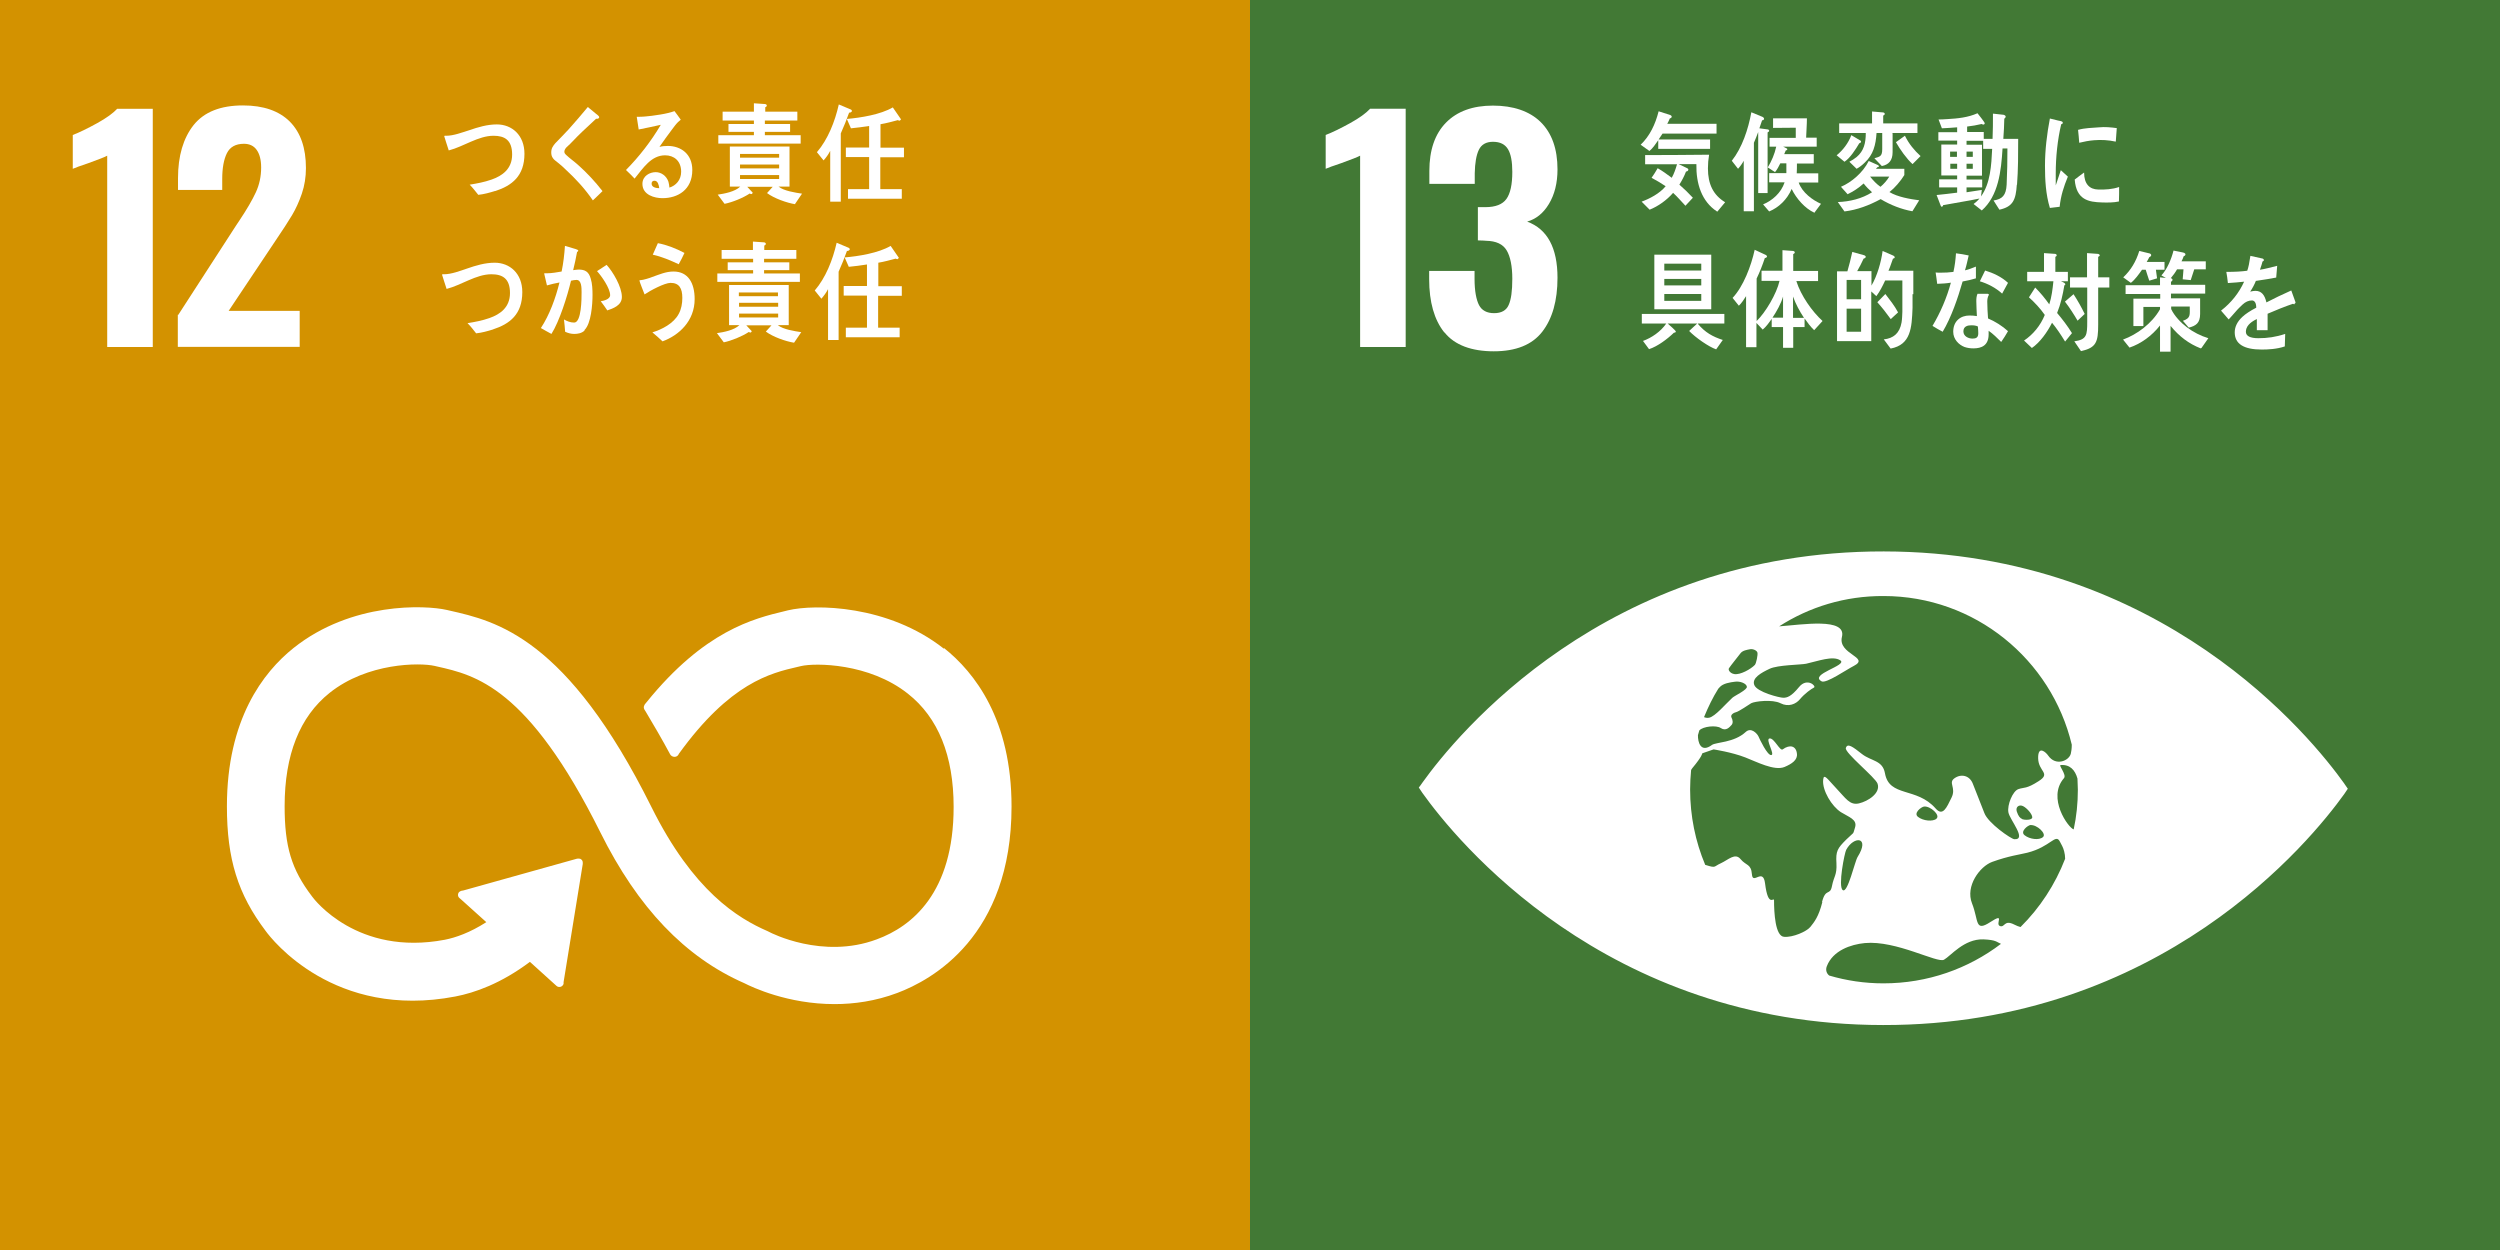 <svg width="128" height="64" viewBox="0 0 128 64" fill="none" xmlns="http://www.w3.org/2000/svg">
<rect x="0" y="0" width="128" height="64" fill="#333333" stroke="none"/>
<path d="M64 0H0V64H64V0Z" fill="#D39200"/>
<path d="M5.489 7.972C5.379 8.033 5.058 8.163 4.527 8.353C4.107 8.493 3.836 8.593 3.726 8.643V6.911C4.067 6.781 4.477 6.58 4.968 6.31C5.459 6.039 5.799 5.789 6 5.569H7.822V17.768H5.489V7.972Z" fill="white"/>
<path d="M9.124 16.125L12.079 11.558L12.259 11.288C12.64 10.717 12.92 10.236 13.1 9.845C13.28 9.455 13.371 9.034 13.371 8.573C13.371 8.183 13.291 7.882 13.14 7.672C12.99 7.462 12.77 7.362 12.489 7.362C12.069 7.362 11.778 7.522 11.618 7.842C11.458 8.163 11.378 8.603 11.378 9.164V9.725H9.114V9.124C9.114 7.982 9.384 7.071 9.915 6.4C10.456 5.729 11.297 5.398 12.439 5.398C13.491 5.398 14.292 5.679 14.843 6.23C15.394 6.791 15.664 7.582 15.664 8.603C15.664 9.064 15.594 9.505 15.454 9.915C15.314 10.326 15.143 10.697 14.953 11.017C14.763 11.338 14.462 11.798 14.062 12.389L11.708 15.915H15.344V17.758H9.104V16.115L9.124 16.125Z" fill="white"/>
<path d="M48.325 33.212C45.481 30.968 41.725 30.918 40.343 31.249L40.183 31.289C38.59 31.669 36.066 32.291 33.102 35.956C33.082 35.976 33.072 35.996 33.052 36.016L33.012 36.066C33.012 36.066 32.962 36.157 32.962 36.207C32.962 36.247 32.971 36.287 32.992 36.327L33.062 36.437C33.432 37.058 33.903 37.859 34.294 38.59C34.294 38.59 34.294 38.6 34.304 38.61C34.344 38.691 34.434 38.751 34.534 38.751C34.604 38.751 34.664 38.721 34.704 38.68C34.724 38.66 34.744 38.63 34.754 38.6C37.378 34.965 39.442 34.464 40.844 34.143L41.014 34.103C41.735 33.933 44.5 33.943 46.483 35.516C48.035 36.737 48.826 38.691 48.826 41.315C48.826 45.711 46.693 47.434 44.89 48.095C42.106 49.137 39.442 47.745 39.422 47.735L39.301 47.675C37.779 47.014 35.495 45.631 33.352 41.315C29.025 32.621 25.4 31.8 23.006 31.259L22.876 31.229C21.784 30.978 17.998 30.808 15.024 33.182C13.471 34.424 11.618 36.838 11.618 41.285C11.618 43.989 12.179 45.782 13.601 47.664C13.912 48.095 17.117 52.212 23.317 51.02C24.308 50.829 25.65 50.359 27.132 49.247L28.494 50.479C28.585 50.559 28.725 50.549 28.805 50.459C28.845 50.419 28.865 50.359 28.855 50.309V50.289L29.837 44.239V44.169C29.837 44.109 29.817 44.049 29.767 44.009C29.727 43.969 29.676 43.959 29.626 43.959H29.586L29.526 43.969L23.727 45.591L23.617 45.611C23.617 45.611 23.537 45.641 23.507 45.671C23.427 45.761 23.427 45.902 23.527 45.982L23.597 46.042L24.899 47.214C24.058 47.755 23.326 48.005 22.776 48.115C18.289 48.967 16.075 46.032 15.995 45.922L15.965 45.882C14.923 44.51 14.573 43.348 14.573 41.275C14.573 38.65 15.344 36.697 16.876 35.475C18.819 33.923 21.494 33.923 22.245 34.093L22.375 34.123C24.338 34.564 27.032 35.175 30.738 42.617C32.661 46.483 35.075 49.007 38.109 50.339C38.5 50.539 40.333 51.41 42.727 51.41C43.728 51.41 44.82 51.26 45.942 50.839C47.705 50.178 51.791 47.945 51.791 41.294C51.791 36.848 49.908 34.434 48.336 33.182" fill="white"/>
<path d="M25.36 9.775C25.069 9.865 24.779 9.946 24.488 9.976C24.348 9.805 24.208 9.615 24.048 9.455C24.418 9.395 24.799 9.325 25.169 9.194C25.71 9.004 26.221 8.654 26.221 7.912C26.221 7.171 25.84 6.951 25.27 6.951C24.488 6.951 23.747 7.502 22.976 7.702C22.956 7.622 22.746 7.011 22.746 6.981C22.746 6.931 22.816 6.951 22.846 6.951C23.226 6.951 23.657 6.781 24.018 6.67C24.478 6.51 24.949 6.37 25.44 6.37C26.211 6.37 26.852 6.921 26.852 7.872C26.852 9.014 26.211 9.505 25.35 9.785L25.36 9.775Z" fill="white"/>
<path d="M30.367 10.276C29.957 9.675 29.476 9.154 28.955 8.674C28.825 8.543 28.685 8.423 28.545 8.313C28.465 8.243 28.374 8.193 28.314 8.103C28.244 8.013 28.224 7.912 28.224 7.802C28.224 7.592 28.314 7.472 28.434 7.331C28.665 7.091 28.895 6.861 29.116 6.62C29.446 6.25 29.776 5.869 30.097 5.479C30.237 5.589 30.367 5.699 30.508 5.819C30.558 5.859 30.618 5.899 30.658 5.949C30.668 5.969 30.678 5.979 30.678 5.999C30.678 6.08 30.578 6.09 30.518 6.08C30.207 6.38 29.887 6.66 29.576 6.971C29.446 7.101 29.326 7.231 29.196 7.362C29.136 7.422 29.066 7.482 29.005 7.542C28.955 7.592 28.895 7.682 28.895 7.762C28.895 7.842 28.935 7.882 28.975 7.922C29.176 8.113 29.396 8.263 29.596 8.443C30.047 8.844 30.468 9.295 30.848 9.785C30.688 9.936 30.528 10.106 30.358 10.256L30.367 10.276Z" fill="white"/>
<path d="M33.913 10.146C33.523 10.146 32.892 9.986 32.892 9.415C32.892 9.004 33.272 8.814 33.573 8.814C33.853 8.814 34.123 9.004 34.224 9.305C34.254 9.405 34.264 9.505 34.274 9.605C34.604 9.505 34.875 9.214 34.875 8.794C34.875 8.233 34.504 7.952 34.053 7.952C33.342 7.952 32.932 8.603 32.491 9.144C32.351 8.994 32.2 8.844 32.05 8.704C32.721 8.023 33.332 7.241 33.833 6.39C33.453 6.48 33.082 6.55 32.701 6.63L32.601 5.979C32.651 5.979 32.701 5.979 32.751 5.979C32.962 5.979 33.172 5.949 33.372 5.929C33.663 5.889 33.953 5.849 34.234 5.779C34.334 5.759 34.434 5.719 34.534 5.689C34.644 5.839 34.754 5.979 34.855 6.13C34.804 6.17 34.755 6.21 34.715 6.25C34.604 6.36 34.504 6.5 34.414 6.62C34.184 6.921 33.973 7.221 33.763 7.522C33.903 7.482 34.053 7.472 34.194 7.472C34.845 7.472 35.446 7.872 35.446 8.704C35.446 9.725 34.694 10.146 33.923 10.146H33.913ZM33.513 9.254C33.422 9.254 33.362 9.295 33.362 9.405C33.362 9.605 33.633 9.635 33.753 9.635C33.733 9.475 33.683 9.254 33.513 9.254Z" fill="white"/>
<path d="M40.714 10.456C40.283 10.386 39.632 10.156 39.272 9.885L39.562 9.565H38.26L38.54 9.865C38.54 9.865 38.51 9.936 38.48 9.936C38.45 9.936 38.42 9.936 38.39 9.905C38.04 10.136 37.499 10.356 37.098 10.436L36.748 9.966C37.098 9.915 37.629 9.815 37.899 9.555H37.368V7.502H40.423V9.555H39.862C40.133 9.775 40.724 9.865 41.064 9.915L40.704 10.446L40.714 10.456ZM36.778 7.351V6.921H38.6V6.751H37.298V6.35H38.6V6.17H36.998V5.719H38.6V5.288L39.181 5.328C39.181 5.328 39.261 5.348 39.261 5.398C39.261 5.449 39.221 5.479 39.181 5.489V5.719H40.824V6.17H39.161V6.35H40.453V6.751H39.161V6.921H40.994V7.351H36.778ZM39.892 7.882H37.889V8.073H39.892V7.882ZM39.892 8.423H37.889V8.623H39.892V8.423ZM39.892 8.964H37.889V9.164H39.892V8.964Z" fill="white"/>
<path d="M43.478 5.759C43.348 6.12 43.208 6.48 43.048 6.831V10.326H42.507V7.722C42.416 7.902 42.296 8.073 42.166 8.213L41.826 7.792C42.387 7.141 42.747 6.23 42.947 5.348L43.568 5.609C43.568 5.609 43.618 5.639 43.618 5.679C43.618 5.739 43.528 5.769 43.488 5.769L43.478 5.759ZM45.071 8.043V9.685H46.172V10.176H43.418V9.685H44.5V8.043H43.308V7.552H44.5V6.45C44.189 6.5 43.869 6.54 43.568 6.57L43.358 6.09C44.059 6.029 45.081 5.869 45.712 5.499L46.132 6.11C46.132 6.11 46.082 6.18 46.052 6.18C46.022 6.18 45.992 6.16 45.972 6.15C45.672 6.23 45.381 6.31 45.081 6.36V7.562H46.283V8.053H45.071V8.043Z" fill="white"/>
<path d="M25.249 16.866C24.959 16.956 24.668 17.037 24.378 17.067C24.238 16.886 24.098 16.706 23.937 16.546C24.308 16.486 24.689 16.416 25.059 16.285C25.6 16.095 26.111 15.745 26.111 15.003C26.111 14.262 25.73 14.042 25.159 14.042C24.378 14.042 23.637 14.593 22.866 14.793C22.846 14.713 22.635 14.102 22.635 14.072C22.635 14.022 22.705 14.042 22.735 14.042C23.116 14.042 23.547 13.872 23.907 13.752C24.368 13.591 24.839 13.451 25.329 13.451C26.101 13.451 26.742 14.002 26.742 14.953C26.742 16.095 26.101 16.586 25.239 16.866H25.249Z" fill="white"/>
<path d="M29.927 16.926C29.777 17.067 29.576 17.097 29.396 17.097C29.246 17.097 29.085 17.057 28.935 16.986C28.915 16.776 28.905 16.566 28.875 16.356C29.035 16.446 29.206 16.516 29.396 16.516C29.777 16.516 29.777 15.274 29.777 14.963C29.777 14.733 29.777 14.332 29.516 14.332C29.426 14.332 29.326 14.352 29.236 14.373C29.045 15.174 28.645 16.446 28.234 17.097C28.054 17.007 27.874 16.896 27.693 16.796C28.134 16.125 28.445 15.274 28.645 14.463C28.424 14.503 28.214 14.553 28.004 14.613C27.984 14.543 27.863 14.032 27.863 14.012C27.863 13.992 27.874 13.992 27.884 13.992C27.924 13.992 27.964 13.992 28.004 13.992C28.254 13.992 28.515 13.942 28.755 13.902C28.845 13.471 28.895 13.03 28.925 12.59C29.076 12.63 29.216 12.67 29.366 12.72C29.426 12.74 29.496 12.75 29.546 12.78C29.566 12.79 29.606 12.8 29.606 12.83C29.606 12.87 29.566 12.89 29.546 12.9C29.486 13.211 29.426 13.521 29.346 13.832C29.436 13.822 29.536 13.802 29.626 13.802C29.947 13.802 30.147 13.902 30.247 14.272C30.327 14.523 30.337 14.843 30.337 15.104C30.337 15.594 30.267 16.566 29.927 16.896V16.926ZM31.089 15.885C30.988 15.725 30.868 15.574 30.758 15.424C30.898 15.404 31.239 15.324 31.239 15.114C31.239 14.753 30.788 14.122 30.568 13.882C30.728 13.781 30.898 13.671 31.059 13.561C31.379 13.912 31.84 14.683 31.84 15.204C31.84 15.644 31.379 15.795 31.089 15.895V15.885Z" fill="white"/>
<path d="M33.933 17.487C33.763 17.327 33.583 17.167 33.402 17.017C33.873 16.876 34.494 16.566 34.754 16.065C34.885 15.825 34.935 15.534 34.935 15.254C34.935 14.763 34.775 14.483 34.334 14.483C34.023 14.483 33.282 14.883 33.002 15.074C32.972 14.993 32.741 14.422 32.741 14.373C32.741 14.332 32.791 14.342 32.811 14.342C32.911 14.342 33.282 14.232 33.392 14.182C33.763 14.052 34.093 13.902 34.484 13.902C35.235 13.902 35.566 14.493 35.566 15.314C35.566 16.436 34.764 17.167 33.923 17.477L33.933 17.487ZM34.754 13.531C34.324 13.331 33.883 13.14 33.422 13.04C33.513 12.84 33.593 12.65 33.683 12.45C34.154 12.54 34.604 12.72 35.045 12.95C34.955 13.15 34.855 13.341 34.744 13.541L34.754 13.531Z" fill="white"/>
<path d="M40.653 17.547C40.222 17.477 39.572 17.247 39.211 16.977L39.501 16.656H38.209L38.49 16.956C38.49 16.956 38.46 17.027 38.43 17.027C38.4 17.027 38.37 17.017 38.34 16.997C37.989 17.227 37.448 17.447 37.058 17.527L36.707 17.057C37.058 17.007 37.588 16.906 37.859 16.646H37.328V14.593H40.383V16.646H39.822C40.092 16.866 40.683 16.956 41.024 17.007L40.663 17.537L40.653 17.547ZM36.727 14.433V14.002H38.56V13.832H37.258V13.431H38.56V13.251H36.947V12.8H38.55V12.369L39.131 12.409C39.131 12.409 39.211 12.429 39.211 12.479C39.211 12.53 39.171 12.56 39.131 12.57V12.8H40.773V13.251H39.121V13.431H40.413V13.832H39.121V14.002H40.954V14.433H36.737H36.727ZM39.832 14.973H37.829V15.164H39.832V14.973ZM39.842 15.504H37.839V15.704H39.842V15.504ZM39.842 16.055H37.839V16.255H39.842V16.055Z" fill="white"/>
<path d="M43.367 12.84C43.237 13.201 43.097 13.561 42.937 13.912V17.407H42.396V14.803C42.306 14.983 42.185 15.144 42.055 15.294L41.715 14.873C42.276 14.222 42.636 13.311 42.837 12.429L43.458 12.69C43.458 12.69 43.508 12.72 43.508 12.76C43.508 12.82 43.417 12.85 43.377 12.85L43.367 12.84ZM44.96 15.134V16.776H46.062V17.267H43.307V16.776H44.389V15.134H43.197V14.643H44.389V13.541C44.078 13.591 43.768 13.631 43.458 13.661L43.247 13.181C43.948 13.12 44.97 12.96 45.601 12.59L46.022 13.201C46.022 13.201 45.971 13.271 45.941 13.271C45.911 13.271 45.881 13.251 45.861 13.241C45.561 13.321 45.27 13.401 44.97 13.451V14.653H46.172V15.144H44.96V15.134Z" fill="white"/>
<path d="M128 0H64V64H128V0Z" fill="#427935"/>
<path d="M69.638 7.971C69.528 8.031 69.207 8.162 68.676 8.352C68.255 8.492 67.985 8.592 67.875 8.642V6.91C68.216 6.78 68.626 6.579 69.117 6.309C69.608 6.038 69.948 5.788 70.149 5.568H71.971V17.767H69.638V7.971Z" fill="white"/>
<path d="M73.945 17.016C73.434 16.375 73.173 15.463 73.173 14.291V13.871H75.497V14.281C75.497 14.902 75.587 15.353 75.727 15.623C75.868 15.894 76.128 16.034 76.499 16.034C76.869 16.034 77.12 15.894 77.24 15.623C77.37 15.343 77.43 14.902 77.43 14.271C77.43 13.64 77.33 13.13 77.14 12.819C76.949 12.498 76.599 12.338 76.088 12.328C76.058 12.328 75.918 12.308 75.667 12.308V10.606H76.048C76.569 10.606 76.929 10.465 77.13 10.185C77.33 9.904 77.43 9.444 77.43 8.803C77.43 8.282 77.36 7.891 77.21 7.641C77.059 7.39 76.809 7.26 76.439 7.26C76.088 7.26 75.848 7.4 75.717 7.671C75.587 7.941 75.517 8.342 75.507 8.873V9.414H73.183V8.753C73.183 7.691 73.464 6.86 74.035 6.279C74.606 5.698 75.407 5.407 76.439 5.407C77.47 5.407 78.311 5.688 78.882 6.249C79.453 6.81 79.744 7.621 79.744 8.672C79.744 9.374 79.594 9.965 79.303 10.445C79.013 10.926 78.642 11.216 78.191 11.347C79.223 11.727 79.744 12.689 79.744 14.221C79.744 15.393 79.483 16.315 78.963 16.986C78.442 17.657 77.61 17.987 76.479 17.987C75.347 17.987 74.475 17.667 73.965 17.026L73.945 17.016Z" fill="white"/>
<path d="M120.037 40.132C118.345 37.758 110.693 28.253 96.45 28.233C82.208 28.213 74.535 37.688 72.833 40.062C72.763 40.162 72.703 40.252 72.643 40.322C72.693 40.403 72.753 40.483 72.823 40.593C74.516 42.967 82.168 52.472 96.41 52.482C110.653 52.502 118.325 43.027 120.027 40.653C120.097 40.553 120.158 40.463 120.208 40.383C120.158 40.312 120.097 40.222 120.027 40.122M88.508 34.233C88.638 34.042 89.069 33.512 89.118 33.442C89.229 33.301 89.449 33.271 89.599 33.241C89.749 33.211 89.95 33.301 89.98 33.412C90.01 33.522 89.92 33.962 89.85 34.042C89.639 34.263 89.099 34.563 88.798 34.513C88.568 34.473 88.478 34.293 88.518 34.233M87.997 35.244C87.997 35.244 88.037 35.194 88.047 35.184C88.227 34.984 88.588 34.934 88.828 34.904C89.078 34.864 89.409 34.984 89.439 35.154C89.479 35.315 88.818 35.615 88.698 35.725C88.357 36.036 87.817 36.687 87.506 36.747C87.406 36.767 87.316 36.747 87.246 36.717C87.456 36.206 87.696 35.705 87.987 35.244M93.305 46.182C93.115 46.943 92.885 47.213 92.694 47.454C92.504 47.694 91.793 48.005 91.342 47.965C90.891 47.934 90.831 46.723 90.831 46.102C90.831 45.891 90.531 46.522 90.371 45.23C90.27 44.409 89.74 45.32 89.699 44.77C89.659 44.219 89.399 44.329 89.118 43.988C88.838 43.648 88.498 44.018 88.107 44.199C87.726 44.369 87.876 44.459 87.336 44.289C87.326 44.289 87.316 44.289 87.306 44.279C86.805 43.087 86.534 41.785 86.534 40.413C86.534 40.082 86.555 39.752 86.585 39.421C86.605 39.391 86.625 39.361 86.645 39.331C87.165 38.71 87.156 38.57 87.156 38.57L87.736 38.369C87.736 38.369 88.668 38.51 89.359 38.78C89.93 39 90.841 39.481 91.362 39.271C91.743 39.111 92.043 38.91 92.003 38.59C91.963 38.189 91.642 38.099 91.272 38.369C91.132 38.469 90.831 37.768 90.601 37.809C90.371 37.839 90.891 38.63 90.691 38.66C90.491 38.69 90.09 37.839 90.03 37.698C89.96 37.558 89.659 37.218 89.379 37.478C88.788 38.029 87.847 37.999 87.656 38.139C87.075 38.57 86.925 37.999 86.935 37.638C86.955 37.558 86.985 37.478 87.005 37.398C87.195 37.188 87.877 37.117 88.107 37.278C88.367 37.448 88.548 37.238 88.648 37.127C88.748 37.027 88.718 36.857 88.648 36.727C88.588 36.587 88.778 36.486 88.908 36.456C89.038 36.416 89.489 36.116 89.659 36.006C89.84 35.906 90.751 35.795 91.162 36.006C91.573 36.216 91.953 36.046 92.153 35.805C92.404 35.505 92.734 35.275 92.874 35.204C93.015 35.134 92.524 34.673 92.113 35.174C91.703 35.675 91.492 35.725 91.302 35.725C91.112 35.725 89.96 35.435 89.82 35.074C89.679 34.714 90.18 34.443 90.601 34.243C91.022 34.042 92.183 34.042 92.474 33.983C93.075 33.852 93.846 33.552 94.227 33.812C94.607 34.073 92.604 34.523 93.265 34.884C93.496 35.014 94.557 34.273 94.918 34.093C95.769 33.652 94.086 33.502 94.307 32.61C94.557 31.599 92.243 31.989 91.092 32.069C92.634 31.078 94.467 30.507 96.44 30.517C101.118 30.517 105.034 33.772 106.075 38.129C106.075 38.349 106.045 38.5 106.025 38.59C105.935 38.95 105.254 39.251 104.863 38.68C104.763 38.53 104.343 38.129 104.353 38.82C104.363 39.511 105.024 39.581 104.383 39.992C103.752 40.403 103.631 40.302 103.341 40.403C103.05 40.503 102.76 41.214 102.83 41.594C102.9 41.975 103.802 43.007 103.131 42.967C102.97 42.957 101.788 42.145 101.598 41.624C101.388 41.074 101.168 40.543 101.007 40.122C100.847 39.712 100.426 39.601 100.076 39.842C99.725 40.082 100.176 40.322 99.916 40.843C99.665 41.354 99.475 41.815 99.104 41.394C98.133 40.282 96.731 40.833 96.51 39.591C96.39 38.92 95.819 38.98 95.338 38.61C94.858 38.229 94.587 38.029 94.507 38.299C94.437 38.54 96.019 39.802 96.13 40.122C96.3 40.603 95.649 41.024 95.178 41.134C94.707 41.244 94.497 40.863 94.036 40.383C93.576 39.902 93.375 39.561 93.345 39.932C93.295 40.473 93.786 41.284 94.257 41.584C94.657 41.835 95.108 41.955 94.978 42.366C94.848 42.776 94.978 42.546 94.527 42.987C94.076 43.437 93.986 43.578 94.026 44.199C94.056 44.82 93.896 44.85 93.796 45.37C93.696 45.881 93.475 45.441 93.285 46.192M103.962 42.245C104.293 42.215 104.793 42.686 104.603 42.856C104.403 43.037 103.912 42.967 103.662 42.766C103.411 42.576 103.822 42.255 103.972 42.236M103.541 41.935C103.431 41.895 103.341 41.795 103.261 41.554C103.181 41.314 103.381 41.174 103.581 41.274C103.782 41.374 104.052 41.685 104.052 41.845C104.052 42.005 103.652 41.985 103.541 41.945M99.154 41.915C98.954 42.085 98.453 42.025 98.203 41.825C97.953 41.635 98.363 41.314 98.513 41.294C98.844 41.264 99.345 41.735 99.154 41.905M95.108 43.878C94.968 44.098 94.597 45.771 94.347 45.571C94.096 45.38 94.447 43.638 94.527 43.508C94.918 42.786 95.769 42.826 95.108 43.878ZM96.44 50.348C95.469 50.348 94.537 50.208 93.656 49.948C93.525 49.847 93.455 49.667 93.535 49.467C93.846 48.666 94.757 48.355 95.479 48.285C97.091 48.135 99.204 49.337 99.535 49.136C99.876 48.946 100.557 48.065 101.548 48.095C102.229 48.125 102.219 48.235 102.45 48.325C100.777 49.597 98.694 50.348 96.43 50.348M103.451 47.464C103.351 47.434 103.251 47.404 103.141 47.343C102.6 47.063 102.66 47.504 102.4 47.414C102.129 47.313 102.7 46.693 101.899 47.213C101.097 47.734 101.318 47.133 100.967 46.252C100.617 45.37 101.368 44.359 101.999 44.129C102.86 43.818 103.401 43.758 103.802 43.658C104.994 43.357 105.244 42.656 105.464 43.087C105.504 43.167 105.545 43.247 105.585 43.317C105.655 43.447 105.735 43.708 105.735 43.968C105.224 45.29 104.443 46.482 103.451 47.464ZM106.175 42.466C105.905 42.396 104.793 40.853 105.675 39.842C105.825 39.671 105.384 39.181 105.504 39.171C105.985 39.131 106.246 39.431 106.366 39.862C106.366 40.052 106.386 40.242 106.386 40.433C106.386 41.124 106.316 41.805 106.175 42.456" fill="white"/>
<path d="M85.122 6.84C85.052 6.94 84.992 7.04 84.922 7.14H87.556V7.621H84.902V7.18C84.762 7.38 84.631 7.581 84.451 7.731L84.001 7.411C84.471 6.96 84.752 6.369 84.922 5.698L85.513 5.888C85.513 5.888 85.593 5.918 85.593 5.978C85.593 6.028 85.523 6.058 85.493 6.068C85.453 6.159 85.413 6.259 85.363 6.339H87.887V6.84H85.132H85.122ZM87.907 10.826C87.125 10.315 86.835 9.404 86.855 8.402H85.944L86.364 8.602C86.394 8.612 86.444 8.642 86.444 8.683C86.444 8.753 86.364 8.783 86.324 8.783C86.234 9.023 86.114 9.243 85.984 9.454C86.224 9.664 86.454 9.884 86.675 10.125L86.294 10.535C86.084 10.315 85.894 10.085 85.663 9.874C85.343 10.245 84.892 10.566 84.461 10.736L84.051 10.325C84.461 10.175 84.982 9.904 85.282 9.534C85.052 9.384 84.812 9.233 84.561 9.103C84.671 8.953 84.772 8.783 84.872 8.612C85.122 8.753 85.353 8.923 85.593 9.103C85.713 8.893 85.793 8.652 85.863 8.412H84.231V7.941C85.323 7.941 86.414 7.931 87.506 7.921C87.466 8.152 87.446 8.382 87.446 8.622C87.446 9.424 87.716 9.985 88.327 10.355L87.927 10.836L87.907 10.826Z" fill="white"/>
<path d="M90.501 6.79V9.884H90.02V6.759C89.95 6.95 89.88 7.13 89.8 7.31V10.816H89.279V8.232C89.199 8.382 89.099 8.522 88.988 8.642L88.668 8.232C89.199 7.561 89.509 6.619 89.669 5.748L90.25 5.988C90.25 5.988 90.32 6.028 90.32 6.078C90.32 6.138 90.26 6.169 90.22 6.159L90.08 6.569L90.531 6.629C90.531 6.629 90.581 6.659 90.581 6.689C90.581 6.739 90.541 6.759 90.511 6.769L90.501 6.79ZM92.885 10.886C92.424 10.676 91.973 10.175 91.733 9.674C91.502 10.215 91.072 10.626 90.581 10.826L90.27 10.465C90.731 10.275 91.192 9.884 91.372 9.334H90.581V8.863H91.462C91.462 8.743 91.462 8.612 91.462 8.492V8.362H91.152C91.072 8.522 90.992 8.683 90.881 8.813L90.511 8.572C90.701 8.252 90.862 7.891 90.942 7.511H90.601V7.06H91.943V6.539L90.781 6.549V6.058H92.514C92.514 6.389 92.484 6.719 92.474 7.05H93.015V7.511H91.302L91.482 7.601C91.482 7.601 91.512 7.621 91.512 7.631C91.512 7.681 91.462 7.701 91.432 7.701L91.352 7.891H92.865V8.372H92.003C92.003 8.532 92.003 8.703 91.993 8.873H93.095V9.344H92.093C92.264 9.854 92.814 10.255 93.235 10.435L92.885 10.906V10.886Z" fill="white"/>
<path d="M95.198 7.33C95.008 7.651 94.727 8.092 94.437 8.282L94.036 7.951C94.347 7.701 94.637 7.33 94.787 6.92L95.258 7.2C95.258 7.2 95.288 7.23 95.288 7.25C95.288 7.29 95.228 7.34 95.198 7.33ZM97.912 10.816C97.351 10.716 96.79 10.495 96.29 10.195C95.699 10.515 95.088 10.746 94.437 10.826L94.096 10.345C94.697 10.325 95.328 10.175 95.849 9.844C95.699 9.714 95.549 9.564 95.418 9.394C95.168 9.624 94.887 9.804 94.597 9.945L94.257 9.564C94.797 9.334 95.388 8.833 95.679 8.242L96.15 8.452C96.15 8.452 96.2 8.482 96.2 8.512C96.2 8.552 96.149 8.562 96.119 8.562L96.049 8.642H97.502V8.963C97.311 9.273 97.011 9.624 96.74 9.834C97.151 10.085 97.802 10.195 98.263 10.255L97.922 10.806L97.912 10.816ZM96.901 6.83C96.901 7.15 96.901 7.471 96.901 7.791C96.901 8.222 96.7 8.432 96.35 8.502L95.969 8.102C96.25 8.021 96.37 8.011 96.37 7.631V6.81H96.079C96.039 7.431 95.909 7.921 95.478 8.322C95.348 8.452 95.208 8.562 95.058 8.642L94.687 8.282C94.817 8.212 94.948 8.132 95.058 8.041C95.428 7.731 95.528 7.33 95.528 6.81H94.166V6.319H95.849V5.708L96.43 5.758C96.43 5.758 96.5 5.778 96.5 5.828C96.5 5.878 96.45 5.908 96.42 5.918V6.319H98.173V6.81H96.881L96.901 6.83ZM95.749 9.043C95.909 9.243 96.079 9.424 96.28 9.564C96.44 9.434 96.62 9.233 96.73 9.043H95.749ZM97.922 8.402C97.622 8.132 97.281 7.651 97.071 7.28L97.532 6.95C97.732 7.36 98.012 7.701 98.333 7.991L97.922 8.402Z" fill="white"/>
<path d="M103.261 9.454C103.211 10.225 103.07 10.585 102.369 10.736L102.069 10.265C102.52 10.195 102.71 10.005 102.74 9.454C102.77 8.843 102.78 8.212 102.78 7.601H102.53C102.46 8.763 102.319 10.025 101.468 10.776L101.047 10.445C101.157 10.365 101.258 10.275 101.348 10.165C100.737 10.295 100.106 10.385 99.485 10.505C99.485 10.546 99.455 10.585 99.415 10.585C99.395 10.585 99.375 10.556 99.365 10.535L99.154 9.985C99.505 9.945 99.856 9.914 100.206 9.864V9.594H99.284V9.183H100.206V8.983H99.395V7.4H100.206V7.2H99.244V6.769H100.206V6.519C99.946 6.539 99.685 6.559 99.425 6.569L99.254 6.118C99.405 6.118 99.545 6.108 99.705 6.098C100.226 6.068 100.757 6.018 101.248 5.798C101.288 5.848 101.618 6.259 101.618 6.309C101.618 6.349 101.588 6.379 101.548 6.379C101.508 6.379 101.488 6.359 101.458 6.349C101.218 6.409 100.967 6.449 100.717 6.479V6.759H101.568V7.11H102.019C102.039 6.679 102.039 6.249 102.039 5.818L102.59 5.878C102.59 5.878 102.69 5.908 102.69 5.968C102.69 6.018 102.65 6.058 102.62 6.078C102.61 6.419 102.6 6.769 102.57 7.11H103.331C103.331 7.891 103.331 8.683 103.271 9.464L103.261 9.454ZM100.196 7.761H99.845V8.031H100.196V7.761ZM100.206 8.382H99.855V8.642H100.206V8.382ZM101.007 7.761H100.687V8.031H101.007V7.761ZM101.007 8.382H100.687V8.642H101.007V8.382ZM101.538 7.601V7.21H100.687V7.411H101.478V8.993H100.687V9.193H101.488V9.594H100.687V9.844C100.947 9.804 101.207 9.764 101.468 9.724L101.428 10.055C101.909 9.394 101.959 8.452 101.999 7.621H101.538V7.601Z" fill="white"/>
<path d="M86.925 16.575C87.306 17.026 87.686 17.236 88.207 17.406L87.867 17.887C87.466 17.747 86.805 17.276 86.484 16.946L86.895 16.565H85.383C85.433 16.605 85.803 16.925 85.803 16.976C85.803 17.026 85.733 17.036 85.703 17.036C85.363 17.366 84.862 17.737 84.431 17.877L84.121 17.456C84.561 17.296 85.022 16.986 85.312 16.565H84.061V16.074H88.287V16.565H86.945L86.925 16.575ZM84.702 15.834V13.039H87.616V15.834H84.702ZM87.105 13.5H85.212V13.851H87.105V13.5ZM87.105 14.281H85.212V14.612H87.105V14.281ZM87.105 15.053H85.212V15.403H87.105V15.053Z" fill="white"/>
<path d="M92.875 16.895C92.694 16.725 92.544 16.515 92.394 16.305V16.745H91.813V17.807H91.292V16.745H90.711V16.325C90.571 16.525 90.431 16.725 90.251 16.875L89.93 16.535V17.777H89.399V15.163C89.289 15.333 89.169 15.523 89.029 15.653L88.708 15.253C89.259 14.672 89.659 13.62 89.84 12.789L90.421 13.059C90.421 13.059 90.471 13.1 90.471 13.13C90.471 13.18 90.401 13.21 90.361 13.21C90.24 13.57 90.1 13.931 89.94 14.261V16.435C90.391 16.004 90.962 15.043 91.112 14.382H90.191V13.861H91.262V12.809L91.813 12.849C91.813 12.849 91.893 12.869 91.893 12.919C91.893 12.969 91.843 12.999 91.813 13.009V13.871H93.085V14.392H91.973C92.204 15.133 92.784 15.954 93.315 16.435L92.885 16.905L92.875 16.895ZM90.751 16.265H91.292V15.183C91.192 15.543 90.952 15.964 90.751 16.265ZM91.803 15.183V16.274H92.364C92.144 15.944 91.943 15.573 91.803 15.183Z" fill="white"/>
<path d="M97.922 15.063C97.922 15.303 97.922 15.533 97.922 15.764C97.882 16.785 97.842 17.647 96.8 17.847L96.45 17.376C96.931 17.326 97.261 17.076 97.361 16.505C97.391 16.325 97.391 16.144 97.401 15.964C97.401 15.834 97.401 15.714 97.401 15.593C97.401 15.183 97.401 14.772 97.401 14.361H96.52C96.39 14.642 96.25 14.922 96.069 15.163L95.809 14.922V17.466H94.056V13.891H94.587C94.677 13.57 94.767 13.24 94.837 12.899L95.448 13.069C95.448 13.069 95.528 13.1 95.528 13.15C95.528 13.2 95.448 13.24 95.418 13.24C95.318 13.46 95.208 13.67 95.088 13.881H95.819V14.622C96.109 14.131 96.31 13.44 96.39 12.849L96.941 13.089C96.941 13.089 97.011 13.13 97.011 13.17C97.011 13.22 96.951 13.24 96.921 13.24C96.841 13.45 96.781 13.66 96.69 13.861H97.962V15.063H97.922ZM95.288 14.331H94.547V15.323H95.288V14.331ZM95.288 15.804H94.547V16.986H95.288V15.804ZM96.811 16.345C96.59 16.034 96.36 15.744 96.119 15.473L96.53 15.053C96.76 15.353 97.001 15.653 97.181 15.994L96.811 16.335V16.345Z" fill="white"/>
<path d="M101.167 14.251C100.937 14.321 100.717 14.371 100.486 14.412C100.246 15.253 99.905 16.255 99.465 16.986C99.294 16.895 99.114 16.795 98.944 16.685C99.344 16.014 99.675 15.253 99.885 14.472C99.655 14.512 99.425 14.522 99.184 14.532C99.164 14.341 99.134 14.151 99.104 13.951C99.184 13.961 99.274 13.961 99.364 13.961C99.585 13.961 99.805 13.951 100.015 13.921C100.086 13.61 100.126 13.29 100.146 12.969C100.366 12.999 100.586 13.029 100.797 13.079C100.737 13.33 100.687 13.59 100.606 13.841C100.797 13.801 100.987 13.72 101.167 13.65C101.167 13.841 101.167 14.041 101.167 14.241V14.251ZM102.459 17.506C102.259 17.306 102.049 17.096 101.818 16.936C101.818 16.996 101.818 17.056 101.818 17.116C101.818 17.687 101.458 17.837 101.037 17.837C100.887 17.837 100.737 17.817 100.586 17.767C100.296 17.657 100.005 17.376 100.005 16.986C100.005 16.435 100.386 16.154 100.837 16.154C100.967 16.154 101.097 16.164 101.217 16.184C101.207 15.924 101.187 15.664 101.187 15.413C101.187 15.283 101.197 15.163 101.247 15.043H101.668C101.668 15.043 101.828 15.023 101.828 15.083C101.828 15.093 101.828 15.103 101.828 15.103C101.768 15.203 101.748 15.323 101.748 15.433C101.748 15.724 101.768 16.014 101.788 16.305C102.129 16.445 102.529 16.695 102.81 16.956C102.7 17.146 102.59 17.326 102.469 17.496L102.459 17.506ZM101.267 16.715C101.167 16.665 101.047 16.655 100.927 16.655C100.747 16.655 100.526 16.705 100.526 16.966C100.526 17.226 100.797 17.336 100.987 17.336C101.157 17.336 101.288 17.296 101.288 17.066C101.288 16.946 101.277 16.835 101.267 16.715ZM102.509 15.033C102.179 14.732 101.768 14.522 101.368 14.402L101.638 13.851C102.039 13.971 102.479 14.171 102.81 14.482L102.509 15.033Z" fill="white"/>
<path d="M105.725 17.476C105.524 17.146 105.304 16.815 105.064 16.525C104.823 17.006 104.443 17.537 104.032 17.817L103.631 17.436C104.082 17.136 104.473 16.675 104.693 16.124C104.463 15.794 104.172 15.483 103.882 15.223L104.202 14.722C104.463 14.982 104.703 15.273 104.923 15.583C105.044 15.203 105.094 14.802 105.134 14.402H103.792V13.921H104.653V12.959L105.234 12.999C105.234 12.999 105.304 13.019 105.304 13.069C105.304 13.12 105.254 13.14 105.234 13.15V13.921H105.875V14.402H105.524C105.524 14.402 105.745 14.482 105.745 14.552C105.745 14.582 105.715 14.602 105.695 14.612C105.615 15.093 105.504 15.583 105.324 16.024C105.595 16.345 105.855 16.685 106.085 17.056L105.735 17.486L105.725 17.476ZM106.376 16.425C106.175 16.084 105.965 15.754 105.725 15.443L106.165 15.063C106.376 15.383 106.566 15.724 106.736 16.074L106.376 16.415V16.425ZM107.427 14.722V16.625C107.427 17.517 107.327 17.807 106.546 17.977L106.205 17.476C106.846 17.386 106.866 17.156 106.866 16.465V14.722H105.985V14.201H106.856V12.959L107.427 12.999C107.427 12.999 107.507 13.029 107.507 13.069C107.507 13.11 107.457 13.14 107.427 13.15V14.201H107.998V14.722H107.427Z" fill="white"/>
<path d="M112.676 17.837C112.065 17.597 111.574 17.226 111.133 16.685V18.007H110.593V16.665C110.172 17.196 109.621 17.597 109.03 17.797L108.7 17.386C109.411 17.126 110.172 16.575 110.593 15.834V15.714H109.741V16.695H109.23V15.293H110.603V15.053H108.83V14.602H110.593V14.201L110.893 14.231L110.663 14.101C110.953 13.791 111.174 13.27 111.284 12.829L111.775 12.929C111.775 12.929 111.895 12.949 111.895 13.029C111.895 13.079 111.835 13.11 111.805 13.12C111.775 13.21 111.734 13.3 111.694 13.38H112.936V13.791H112.345C112.285 13.971 112.225 14.161 112.165 14.341L111.754 14.301L111.795 13.791H111.464C111.374 13.951 111.264 14.101 111.144 14.241C111.184 14.251 111.234 14.281 111.234 14.331C111.234 14.371 111.174 14.412 111.154 14.432V14.582H112.906V15.033H111.154V15.273H112.646V16.074C112.646 16.545 112.426 16.685 112.065 16.775L111.764 16.425C112.175 16.285 112.115 16.124 112.115 15.694H111.164V15.824C111.324 16.174 111.674 16.535 111.955 16.745C112.295 17.006 112.676 17.196 113.067 17.316L112.716 17.817L112.676 17.837ZM110.382 13.811C110.402 13.961 110.422 14.111 110.442 14.251C110.302 14.291 110.172 14.331 110.042 14.371C109.972 14.181 109.922 13.991 109.861 13.811H109.671C109.501 14.051 109.321 14.311 109.1 14.482L108.71 14.201C109.1 13.831 109.361 13.4 109.531 12.849L110.072 12.979C110.072 12.979 110.142 13.009 110.142 13.059C110.142 13.12 110.082 13.15 110.042 13.17C110.002 13.25 109.962 13.33 109.912 13.41H110.823V13.811H110.372H110.382Z" fill="white"/>
<path d="M117.473 15.583C117.473 15.583 117.423 15.573 117.403 15.553C117.062 15.664 116.412 15.924 116.101 16.064V16.905H115.55C115.55 16.825 115.55 16.745 115.55 16.645V16.335C115.17 16.515 114.989 16.735 114.989 16.986C114.989 17.206 115.21 17.316 115.63 17.316C116.091 17.316 116.522 17.256 117.002 17.096L116.982 17.737C116.572 17.877 116.111 17.897 115.801 17.897C114.879 17.897 114.418 17.607 114.418 17.016C114.418 16.735 114.549 16.465 114.809 16.224C114.969 16.074 115.21 15.914 115.52 15.754C115.52 15.503 115.43 15.383 115.3 15.383C115.129 15.383 114.969 15.453 114.819 15.593C114.729 15.684 114.599 15.794 114.458 15.964C114.288 16.154 114.178 16.285 114.108 16.355C114.028 16.255 113.888 16.104 113.717 15.904C114.248 15.493 114.639 14.992 114.899 14.422C114.649 14.452 114.368 14.472 114.068 14.492C114.048 14.281 114.018 14.091 113.988 13.921C114.428 13.921 114.789 13.901 115.059 13.861C115.119 13.7 115.17 13.45 115.22 13.1L115.851 13.24C115.851 13.24 115.911 13.27 115.911 13.31C115.911 13.35 115.891 13.37 115.841 13.39C115.821 13.48 115.771 13.63 115.71 13.811C115.921 13.781 116.241 13.7 116.592 13.61L116.542 14.211C116.281 14.261 115.931 14.321 115.5 14.382C115.44 14.542 115.33 14.752 115.21 14.932C115.32 14.902 115.42 14.892 115.48 14.892C115.771 14.892 115.951 15.083 116.041 15.483C116.422 15.283 116.842 15.083 117.313 14.872L117.533 15.483C117.533 15.483 117.513 15.553 117.473 15.553V15.583Z" fill="white"/>
<path d="M105.474 10.585C105.304 10.606 105.134 10.626 104.954 10.646C104.743 9.955 104.703 9.213 104.703 8.492C104.703 7.681 104.803 6.86 104.954 6.068L105.364 6.169C105.424 6.189 105.504 6.189 105.564 6.219C105.595 6.229 105.614 6.249 105.614 6.289C105.614 6.329 105.574 6.359 105.534 6.359C105.344 7.16 105.254 8.052 105.254 8.883C105.254 9.093 105.254 9.293 105.254 9.494C105.344 9.233 105.424 8.973 105.514 8.713C105.635 8.823 105.755 8.933 105.875 9.043C105.665 9.554 105.514 10.015 105.454 10.585H105.474ZM108.489 10.315C108.229 10.375 107.888 10.375 107.618 10.365C106.937 10.345 106.306 10.235 106.225 9.193C106.386 9.073 106.546 8.943 106.706 8.833C106.706 9.424 106.987 9.694 107.427 9.704C107.778 9.714 108.158 9.694 108.499 9.574C108.499 9.824 108.499 10.065 108.489 10.325V10.315ZM108.319 7.25C107.948 7.17 107.588 7.15 107.217 7.18C106.957 7.2 106.706 7.25 106.456 7.31C106.436 7.11 106.426 6.85 106.396 6.649C106.746 6.549 107.107 6.549 107.477 6.519C107.778 6.489 108.078 6.519 108.379 6.559C108.359 6.79 108.349 7.02 108.329 7.24L108.319 7.25Z" fill="white"/>
</svg>
